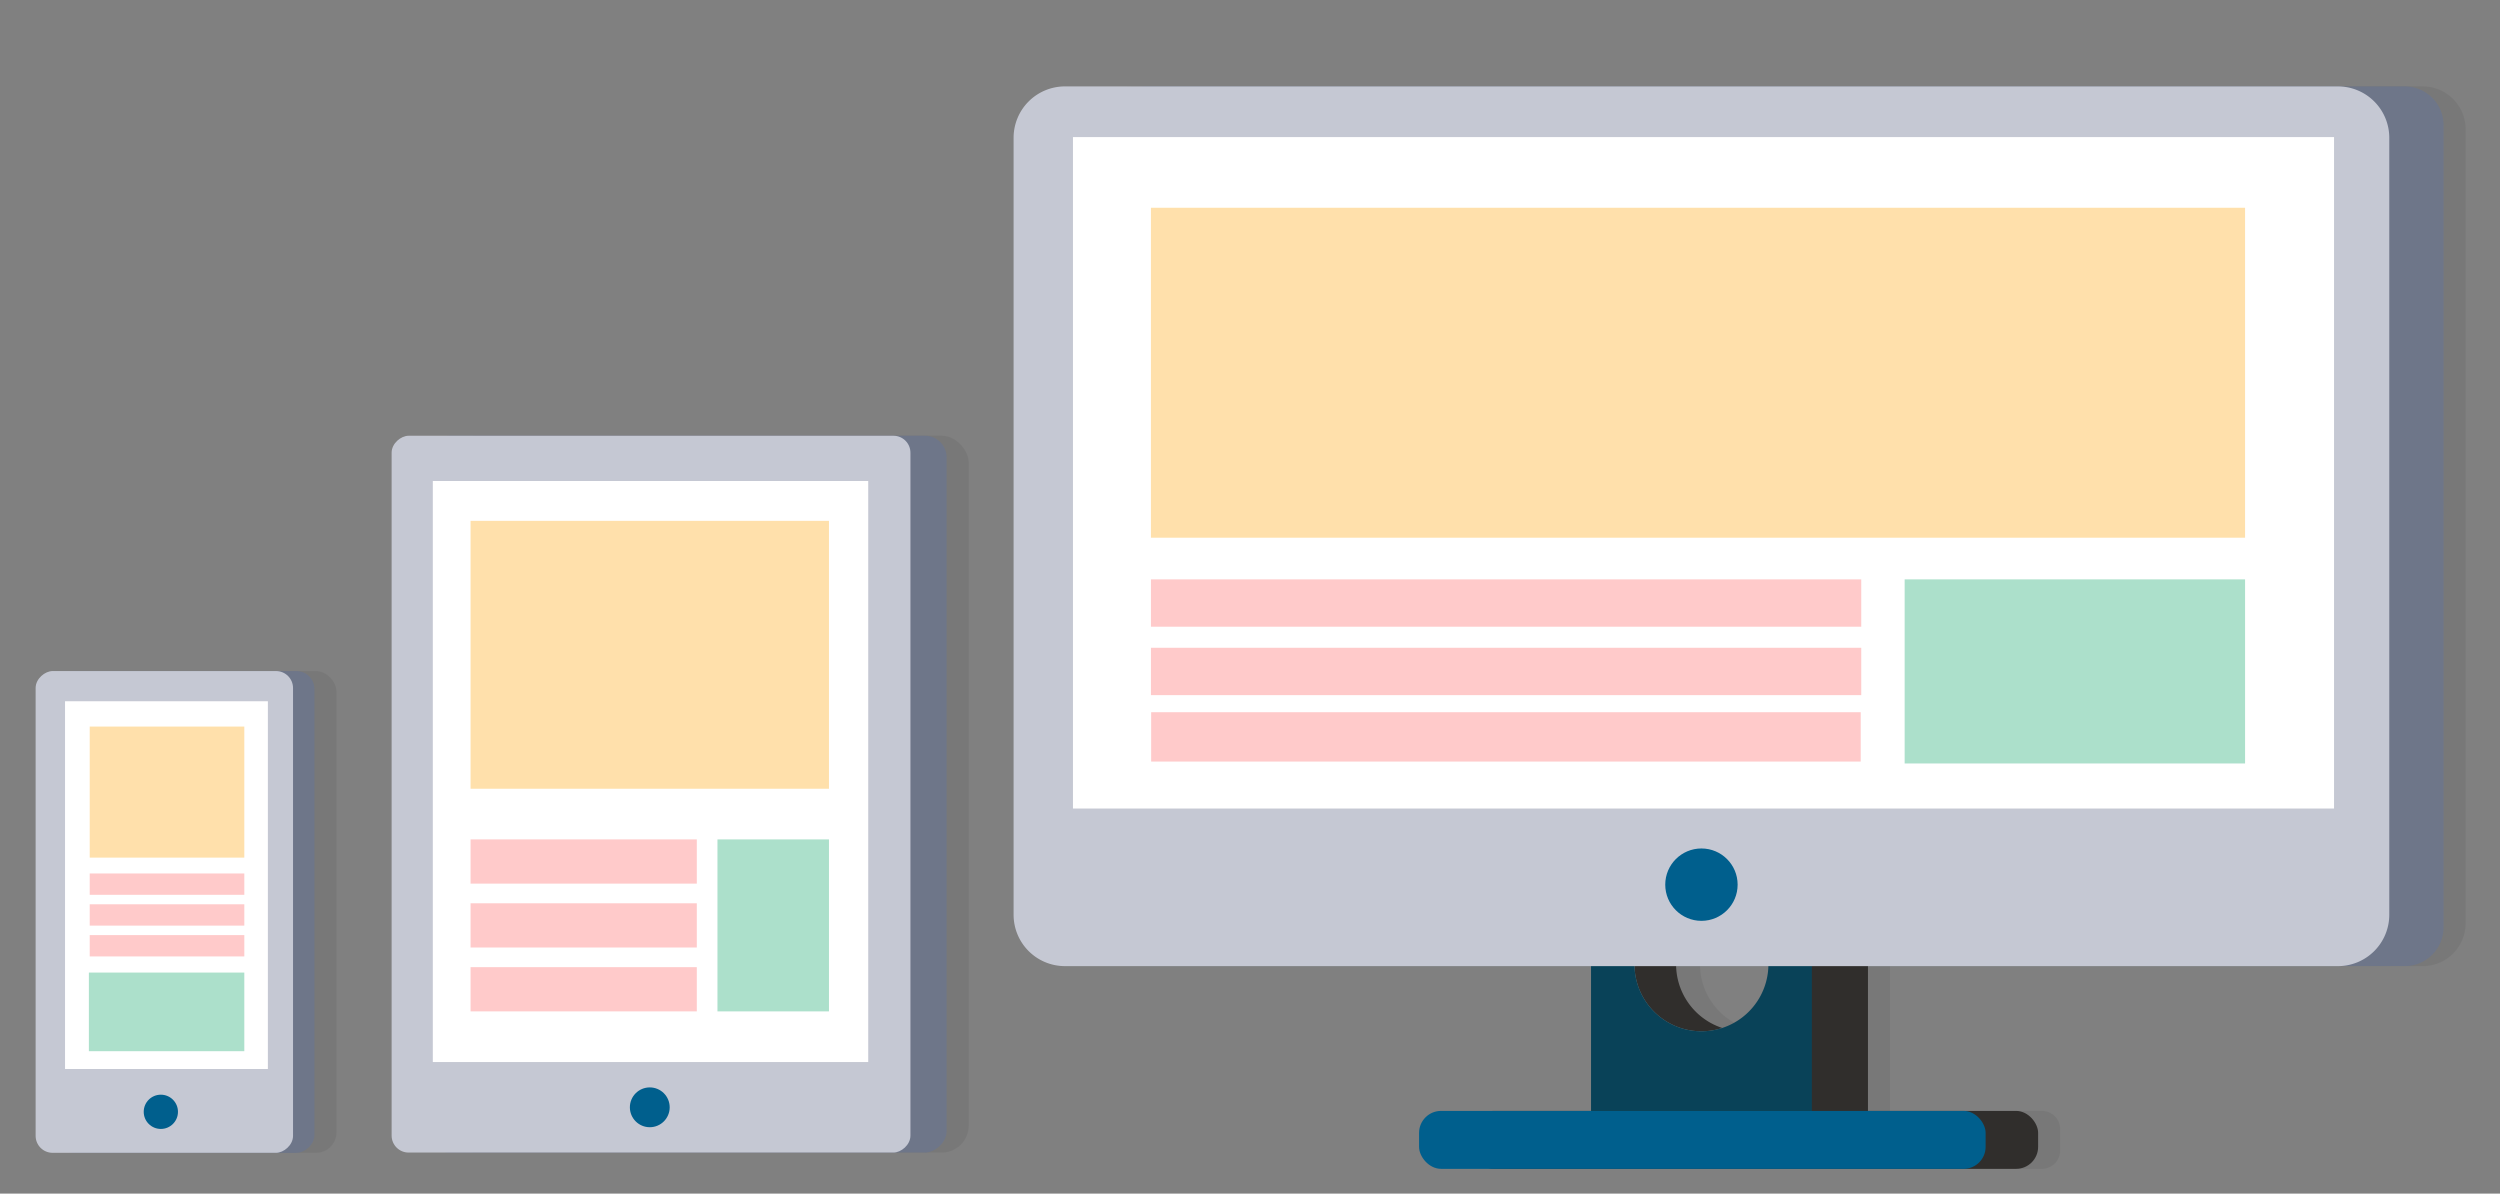<svg xmlns="http://www.w3.org/2000/svg" viewBox="0 0 800 381.95"><rect x="0" y="0" width="800" height="381.95" fill="#808080" stroke="none"/><defs><style>.cls-1{fill:#333;opacity:0.1;}.cls-2{fill:#6e7689;}.cls-3{fill:#302e2c;}.cls-4{fill:#094258;}.cls-5{fill:#c5c8d3;}.cls-6{fill:#fff;}.cls-7{fill:#005f8d;}.cls-8{fill:#ffcc73;}.cls-10,.cls-8{opacity:0.6;}.cls-9{fill:#ffcaca;}.cls-10{fill:#75cca9;}</style></defs><title>mighty-fine-design-co-web-development</title><g id="Layer_4" data-name="Layer 4"><path class="cls-1" d="M544,308.58a21.43,21.43,0,0,1,14.78-20.37,21.43,21.43,0,1,0-6.67,41.8,21.61,21.61,0,0,0,6.67-1.06A21.43,21.43,0,0,1,544,308.58Z"/><path class="cls-1" d="M775.28,27.65H362.5a13.72,13.72,0,0,0-13.72,13.72V295.44a13.72,13.72,0,0,0,13.72,13.72H579.63L566,338.7l-30.8,16.79H483.81a5.87,5.87,0,0,0-5.86,5.86v6.82a5.86,5.86,0,0,0,5.86,5.86H653.39a5.86,5.86,0,0,0,5.86-5.86v-6.82a5.86,5.86,0,0,0-5.86-5.86H604.8V309.16H775.28A13.72,13.72,0,0,0,789,295.44V41.37A13.72,13.72,0,0,0,775.28,27.65Z"/><rect class="cls-1" x="143.96" y="139.44" width="166.02" height="229.38" rx="8.63"/><rect class="cls-1" x="25.3" y="214.74" width="82.37" height="154.16" rx="6.55"/><path class="cls-2" d="M367.76,27.65H769.53a12.41,12.41,0,0,1,12.41,12.41V296.74a12.41,12.41,0,0,1-12.41,12.41H367.76a26,26,0,0,1-26-26V53.68A26,26,0,0,1,367.76,27.65Z"/><path class="cls-3" d="M536.35,308.58a21.44,21.44,0,0,1,14.77-20.37,21.43,21.43,0,1,0-6.66,41.8,21.55,21.55,0,0,0,6.66-1.06A21.44,21.44,0,0,1,536.35,308.58Z"/><polygon class="cls-3" points="597.75 356.07 527.08 356.07 558.94 338.7 572.84 308.58 597.75 308.58 597.75 356.07"/><path class="cls-4" d="M565.89,308.58a21.43,21.43,0,1,1-42.86,0h-13.9v47.49h70.66V308.58Z"/><path class="cls-5" d="M748.13,309.16a16.44,16.44,0,0,0,16.44-16.44V44.09a16.44,16.44,0,0,0-16.44-16.44H340.79a16.44,16.44,0,0,0-16.44,16.44V292.72a16.44,16.44,0,0,0,16.44,16.44Z"/><rect class="cls-2" x="105.22" y="171.12" width="229.38" height="166.02" rx="6.93" transform="translate(474.04 34.22) rotate(90)"/><rect class="cls-6" x="343.35" y="43.87" width="403.54" height="214.86"/><rect class="cls-3" x="470.9" y="355.49" width="181.3" height="18.54" rx="7.04"/><rect class="cls-7" x="454.1" y="355.49" width="181.3" height="18.54" rx="7.04"/><rect class="cls-2" x="-17.64" y="250.63" width="154.16" height="82.37" rx="5.73" transform="translate(351.25 232.39) rotate(90)"/><rect class="cls-5" x="93.64" y="171.12" width="229.38" height="166.02" rx="5.43" transform="translate(462.46 45.8) rotate(90)"/><rect class="cls-6" x="115.19" y="177.22" width="185.93" height="139.33" transform="translate(455.05 38.73) rotate(90)"/><rect class="cls-5" x="-24.5" y="250.63" width="154.16" height="82.37" rx="5.43" transform="translate(344.4 239.24) rotate(90)"/><rect class="cls-6" x="-5.57" y="250.79" width="117.68" height="64.91" transform="translate(336.51 229.97) rotate(90)"/><circle class="cls-7" cx="544.46" cy="283.09" r="11.58"/><circle class="cls-7" cx="51.47" cy="355.78" r="5.48"/><circle class="cls-7" cx="207.93" cy="354.34" r="6.37"/><rect class="cls-8" x="368.3" y="66.48" width="350.12" height="105.59"/><rect class="cls-8" x="150.58" y="166.67" width="114.69" height="85.73"/><rect class="cls-9" x="368.3" y="185.4" width="227.3" height="15.15"/><rect class="cls-9" x="368.3" y="207.29" width="227.3" height="15.15"/><rect class="cls-9" x="368.37" y="227.91" width="227.06" height="15.79"/><rect class="cls-10" x="609.49" y="185.4" width="108.93" height="58.91"/><rect class="cls-9" x="150.58" y="268.61" width="72.4" height="14.15"/><rect class="cls-9" x="150.58" y="289.05" width="72.4" height="14.15"/><rect class="cls-9" x="150.58" y="309.49" width="72.4" height="14.15"/><rect class="cls-10" x="229.59" y="268.61" width="35.68" height="55.03"/><rect class="cls-10" x="28.44" y="311.22" width="49.74" height="25.16"/><rect class="cls-8" x="28.71" y="232.5" width="49.47" height="41.94"/><rect class="cls-9" x="28.71" y="279.51" width="49.47" height="6.83"/><rect class="cls-9" x="28.71" y="289.37" width="49.47" height="6.83"/><rect class="cls-9" x="28.71" y="299.23" width="49.47" height="6.83"/></g></svg>